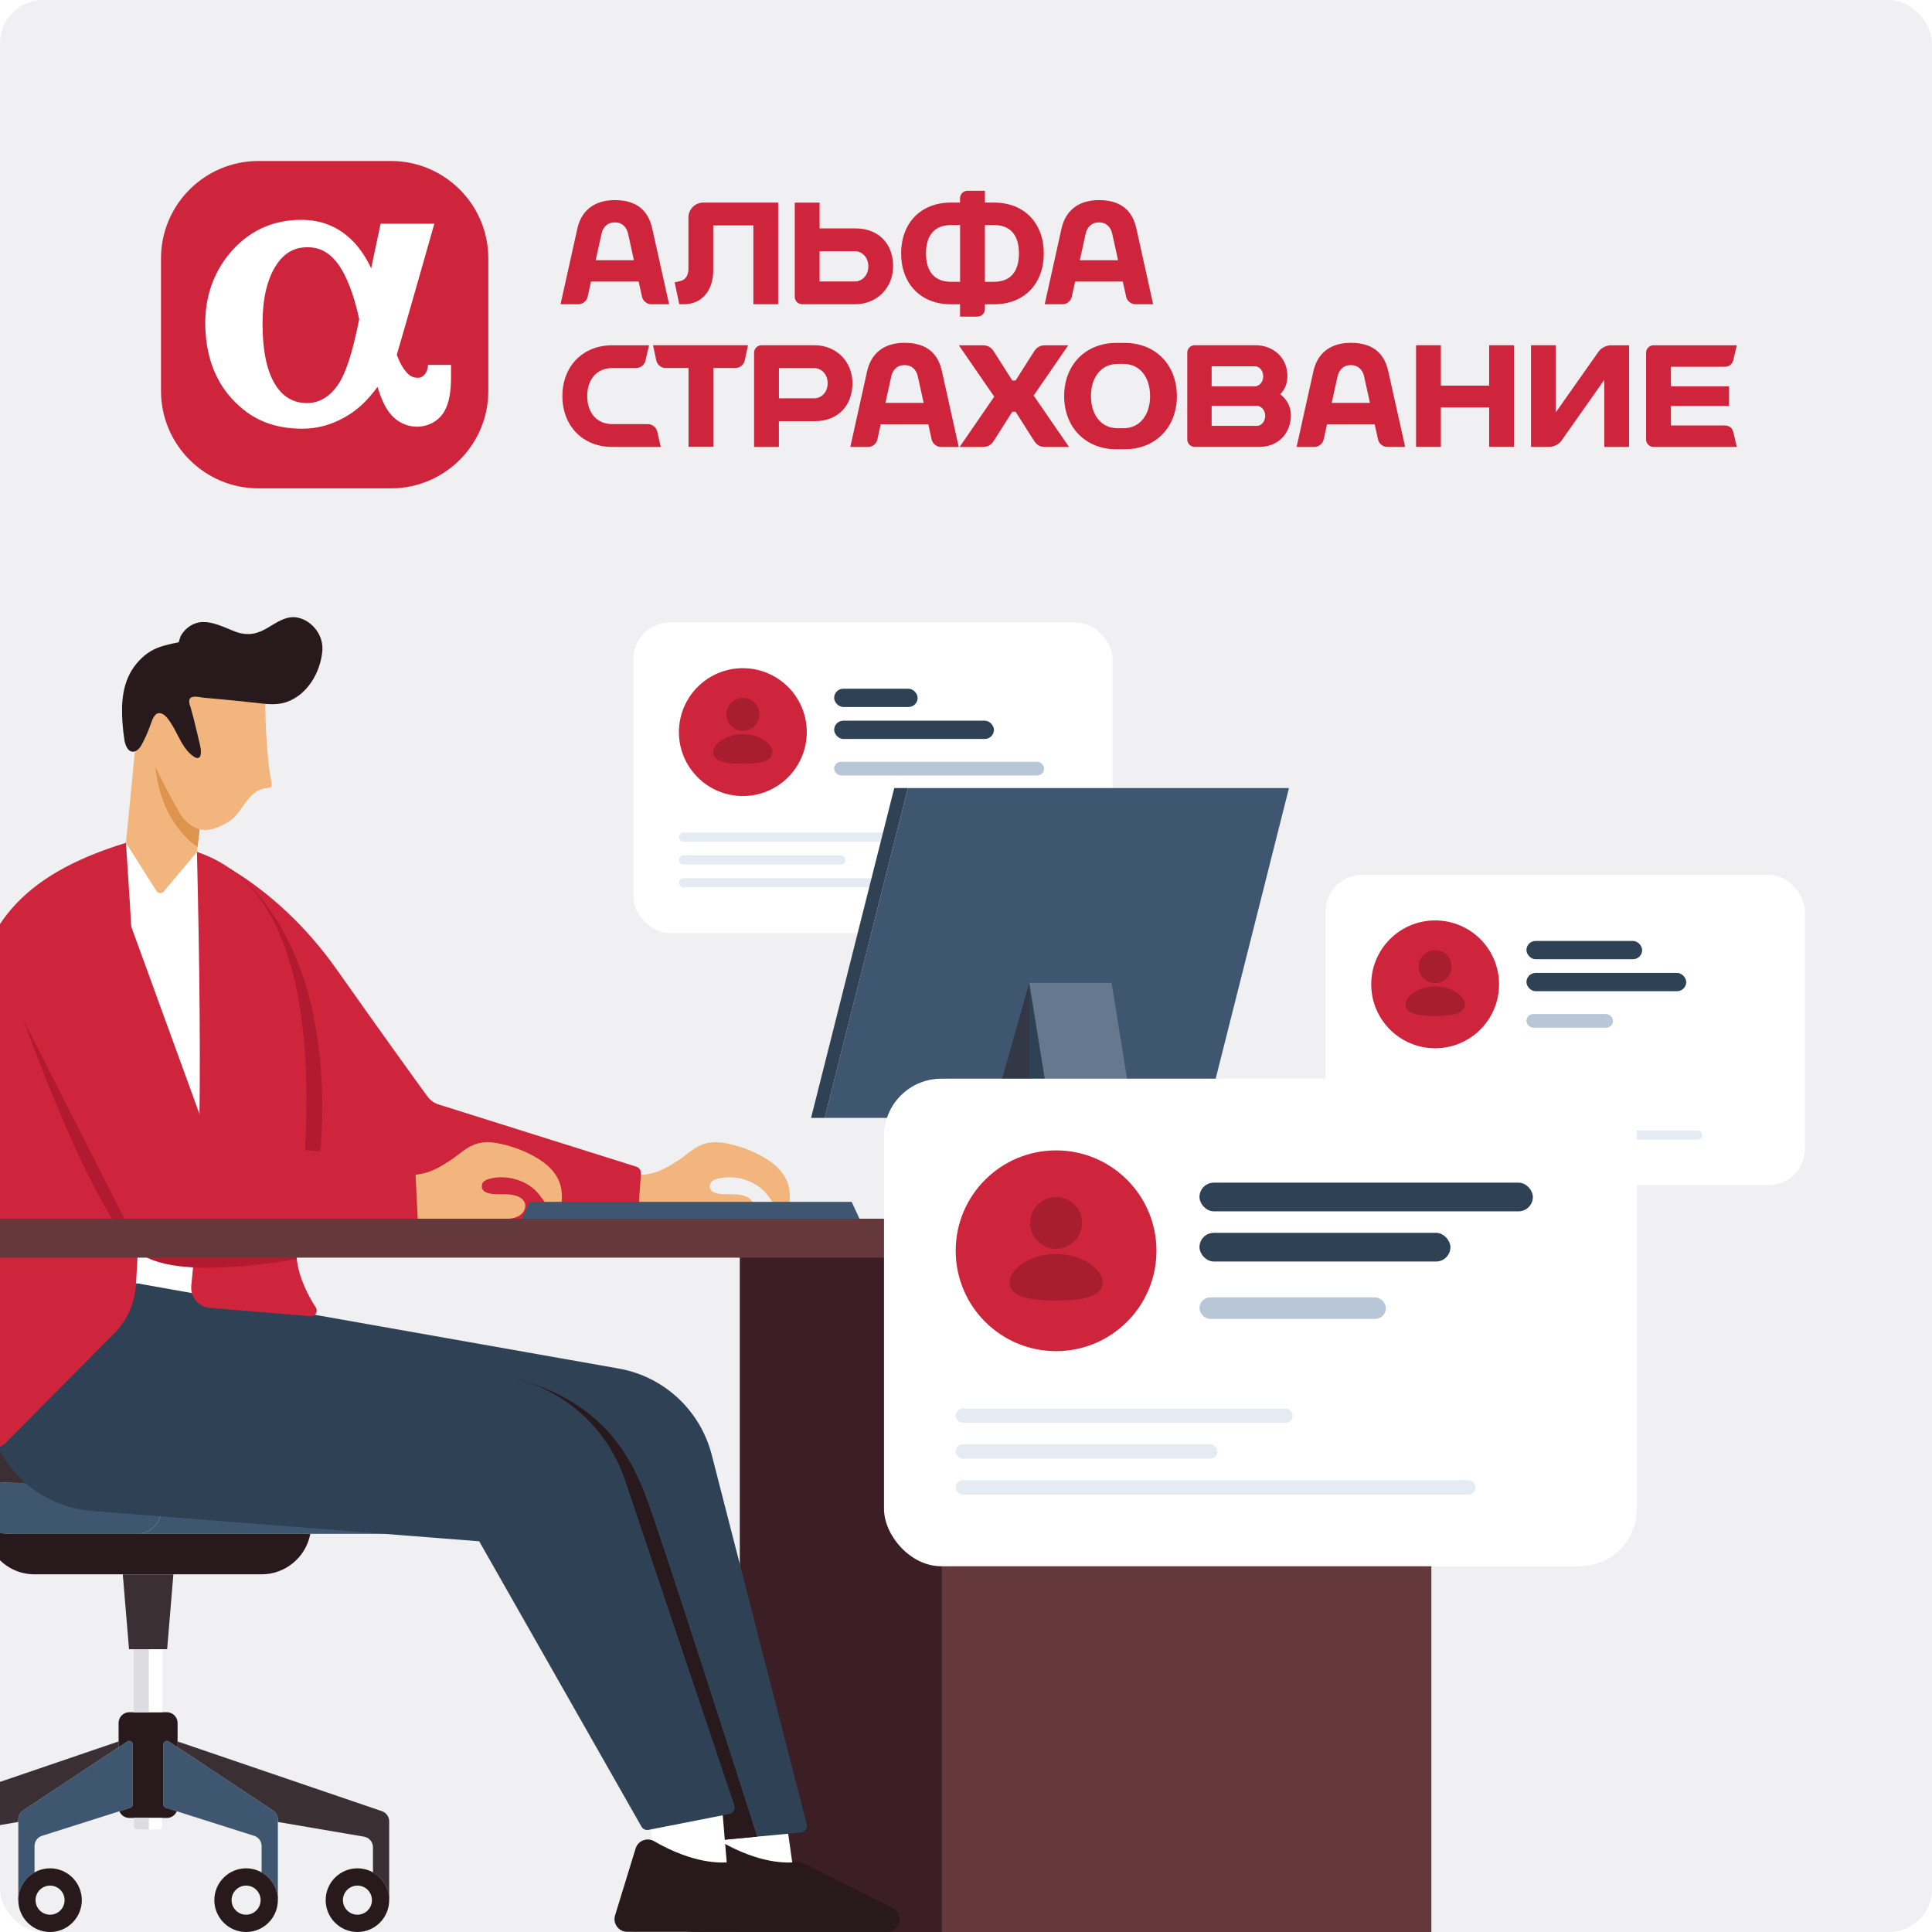 <svg width="360" height="360" viewBox="0 0 360 360" fill="none" xmlns="http://www.w3.org/2000/svg">
<g clip-path="url(#clip0_5047_51366)">
<rect width="360" height="360" rx="8" fill="#F0F0F2"/>
<g filter="url(#filter0_d_5047_51366)">
<rect x="118" y="116" width="89.323" height="57.848" rx="6.806" fill="white"/>
</g>
<circle cx="138.418" cy="136.418" r="11.91" fill="#CE253D"/>
<path opacity="0.3" d="M138.418 136.796C139.89 136.796 141.229 137.222 142.214 137.822C142.705 138.123 143.126 138.476 143.43 138.86C143.728 139.239 143.948 139.691 143.948 140.175C143.948 140.694 143.696 141.103 143.332 141.395C142.988 141.671 142.534 141.855 142.052 141.982C141.082 142.239 139.787 142.325 138.418 142.325C137.049 142.325 135.755 142.239 134.785 141.982C134.303 141.855 133.849 141.671 133.505 141.395C133.141 141.102 132.889 140.694 132.889 140.175C132.889 139.691 133.109 139.239 133.407 138.86C133.711 138.476 134.131 138.123 134.623 137.822C135.608 137.222 136.947 136.796 138.418 136.796ZM138.419 130.037C140.784 130.037 142.262 132.598 141.079 134.646C140.809 135.112 140.421 135.5 139.954 135.77C139.487 136.039 138.958 136.181 138.419 136.181C136.054 136.181 134.575 133.621 135.758 131.573C136.027 131.106 136.416 130.718 136.883 130.448C137.35 130.179 137.88 130.037 138.419 130.037Z" fill="#530B15"/>
<rect x="155.432" y="128.334" width="15.558" height="3.403" rx="1.701" fill="#2F4154"/>
<rect x="155.432" y="134.289" width="29.774" height="3.403" rx="1.701" fill="#2F4154"/>
<rect x="155.432" y="141.945" width="39.118" height="2.552" rx="1.276" fill="#B8C7D8"/>
<rect x="126.508" y="155.133" width="39.983" height="1.701" rx="0.851" fill="#E4EBF3"/>
<rect x="126.508" y="159.387" width="31.051" height="1.701" rx="0.851" fill="#E4EBF3"/>
<rect x="126.508" y="163.641" width="61.676" height="1.701" rx="0.851" fill="#E4EBF3"/>
<path d="M72.844 30H48.147C38.14 30 30 38.14 30 48.147V72.853C30 82.86 38.14 91 48.147 91H72.844C82.851 91 90.991 82.86 90.991 72.853V48.147C90.991 38.14 82.851 30 72.844 30Z" fill="#CE253D"/>
<path d="M62.964 71.714C61.447 73.939 59.464 75.106 57.229 75.106C54.627 75.106 52.661 73.939 51.207 71.534C49.691 69.012 48.919 65.234 48.919 60.298C48.919 55.775 49.736 52.176 51.342 49.609C52.85 47.195 54.743 46.073 57.292 46.073C59.563 46.073 61.34 47.016 62.883 49.053C64.534 51.234 65.934 54.842 66.931 59.472C65.683 65.746 64.454 69.533 62.964 71.714ZM79.746 67.998L79.728 68.267C79.639 69.326 78.975 70.394 77.88 70.394C77.036 70.394 76.363 70.08 75.806 69.443C75.142 68.68 74.541 67.765 73.94 66.096C75.654 60.289 80.931 41.694 80.931 41.694H70.915C70.915 41.694 69.991 46.055 69.156 50.022C69.112 49.923 69.076 49.834 69.031 49.735C68.196 47.949 66.868 45.966 65.387 44.575C62.811 42.151 59.778 40.967 56.107 40.967C51.055 40.967 46.774 42.834 43.391 46.531C40.025 50.202 38.248 54.904 38.248 60.136C38.248 65.961 39.935 70.753 43.265 74.361C46.738 78.13 50.884 79.88 56.323 79.88C59.491 79.88 62.515 78.938 65.315 77.089C67.128 75.896 68.779 74.236 70.341 72.091C70.996 74.218 71.66 75.662 72.45 76.748C73.724 78.498 75.645 79.504 77.7 79.504C79.845 79.504 81.802 78.409 82.798 76.641C83.686 75.07 84.045 73.132 84.045 69.937V67.998H79.746Z" fill="white"/>
<path d="M110.996 48.487L112.099 43.489C112.279 42.681 112.907 41.442 114.558 41.442C116.21 41.442 116.838 42.681 117.017 43.489L118.121 48.487H110.996ZM121.532 42.582C120.841 39.468 118.875 37.287 114.558 37.287C110.502 37.287 108.276 39.468 107.585 42.582L104.453 56.69H107.801C108.563 56.69 109.326 56.08 109.488 55.335L110.125 52.463H119.001L119.638 55.335C119.8 56.08 120.562 56.69 121.325 56.69H124.673L121.532 42.582Z" fill="#CE253D"/>
<path d="M132.91 41.998H140.377V56.689H144.999V37.744H131.053C129.527 37.744 128.28 38.992 128.28 40.517V50.093C128.28 51.377 127.687 52.193 126.664 52.391L125.713 52.615L126.574 56.689H127.454C130.622 56.689 132.902 54.338 132.902 50.327V41.998H132.91Z" fill="#CE253D"/>
<path d="M185.206 52.509H183.519V41.937H185.206C188.374 41.937 189.864 43.938 189.864 47.223C189.864 50.507 188.365 52.509 185.206 52.509ZM177.21 52.509C174.042 52.509 172.543 50.507 172.543 47.223C172.543 43.938 174.042 41.937 177.21 41.937H178.897V52.509H177.21ZM185.206 37.746H183.519V35.547H180.279C179.516 35.547 178.888 36.166 178.888 36.929V37.746H177.201C171.484 37.746 167.912 41.641 167.912 47.223C167.912 52.796 171.484 56.7 177.201 56.7H178.888V58.997H182.128C182.891 58.997 183.519 58.369 183.519 57.615V56.7H185.206C190.923 56.7 194.495 52.805 194.495 47.223C194.495 41.641 190.914 37.746 185.206 37.746Z" fill="#CE253D"/>
<path d="M159.36 52.445H152.719V46.809H159.36C160.491 46.809 161.801 47.823 161.801 49.627C161.81 51.431 160.491 52.445 159.36 52.445ZM159.36 42.555H152.719V37.754H148.088V55.308C148.088 56.071 148.716 56.69 149.479 56.69H159.351C163.381 56.69 166.414 53.648 166.414 49.618C166.432 45.589 163.883 42.555 159.36 42.555Z" fill="#CE253D"/>
<path d="M201.208 48.487L202.312 43.489C202.492 42.681 203.12 41.442 204.771 41.442C206.423 41.442 207.051 42.681 207.23 43.489L208.334 48.487H201.208ZM211.745 42.582C211.054 39.468 209.088 37.287 204.771 37.287C200.715 37.287 198.489 39.468 197.798 42.582L194.666 56.69H198.014C198.776 56.69 199.539 56.08 199.701 55.335L200.338 52.463H209.214L209.851 55.335C210.013 56.08 210.775 56.69 211.538 56.69H214.868L211.745 42.582Z" fill="#CE253D"/>
<path d="M234.297 79.352H225.772V75.618H234.297C234.917 75.69 235.751 76.3 235.751 77.485C235.751 78.651 234.908 79.352 234.297 79.352ZM233.929 68.259C234.54 68.259 235.383 68.95 235.383 70.126C235.383 71.31 234.54 71.921 233.929 71.992H225.772V68.259H233.929ZM238.551 73.446C239.368 72.647 239.889 71.553 239.889 70.036C239.889 66.679 237.286 64.328 233.929 64.328H222.622C221.859 64.328 221.23 64.947 221.23 65.71V81.882C221.23 82.645 221.859 83.273 222.622 83.273H234.638C238.183 83.273 240.535 80.743 240.535 77.386C240.535 75.699 239.736 74.371 238.551 73.446Z" fill="#CE253D"/>
<path d="M203.281 73.804C203.281 70.403 205.094 67.809 208.28 67.809H209.312C212.498 67.809 214.302 70.403 214.302 73.804C214.302 77.206 212.489 79.799 209.312 79.799H208.28C205.094 79.799 203.281 77.206 203.281 73.804ZM208.001 63.897C202.285 63.897 198.291 67.971 198.291 73.804C198.291 79.638 202.285 83.712 208.001 83.712H209.581C215.298 83.712 219.291 79.638 219.291 73.804C219.291 67.971 215.298 63.897 209.581 63.897H208.001Z" fill="#CE253D"/>
<path d="M121.684 64.328L122.294 67.191C122.455 67.954 123.209 68.573 123.981 68.573H128.298V83.264H132.92V68.573H137.093C137.856 68.573 138.61 67.954 138.771 67.191L139.381 64.328H121.684Z" fill="#CE253D"/>
<path d="M277.483 64.328V71.858H268.481V64.328H263.859V83.273H268.481V75.914H277.483V83.273H282.105V64.328H277.483Z" fill="#CE253D"/>
<path d="M164.986 75.07L166.09 70.071C166.269 69.264 166.897 68.034 168.549 68.034C170.2 68.034 170.828 69.273 171.008 70.08L172.112 75.07H164.986ZM175.513 69.174C174.822 66.051 172.856 63.879 168.54 63.879C164.483 63.879 162.267 66.051 161.575 69.174L158.443 83.282H161.791C162.554 83.282 163.317 82.672 163.478 81.927L164.106 79.055H172.973L173.61 81.927C173.772 82.672 174.535 83.282 175.298 83.282H178.645L175.513 69.174Z" fill="#CE253D"/>
<path d="M248.144 75.07L249.248 70.071C249.427 69.264 250.056 68.034 251.707 68.034C253.358 68.034 253.986 69.273 254.166 70.08L255.27 75.07H248.144ZM258.68 69.174C257.989 66.051 256.024 63.879 251.707 63.879C247.65 63.879 245.425 66.051 244.734 69.174L241.602 83.282H244.949C245.712 83.282 246.475 82.672 246.636 81.927L247.273 79.055H256.149L256.786 81.927C256.948 82.672 257.711 83.282 258.474 83.282H261.83L258.68 69.174Z" fill="#CE253D"/>
<path d="M123.119 83.227V83.281H114.082C108.607 83.281 104.793 79.386 104.793 73.804C104.793 68.231 108.616 64.336 114.082 64.336H120.938L120.265 67.235C120.095 67.98 119.332 68.581 118.569 68.581H114.082C111.156 68.581 109.415 70.762 109.415 73.804C109.415 76.838 111.156 79.027 114.082 79.027H120.759C121.522 79.027 122.284 79.638 122.455 80.382L123.119 83.227Z" fill="#CE253D"/>
<path d="M151.775 74.218H145.143V68.591H151.775C152.906 68.591 154.225 69.596 154.225 71.409C154.225 73.213 152.906 74.218 151.775 74.218ZM151.775 64.328H141.903C141.14 64.328 140.512 64.956 140.512 65.719V83.282H145.134V78.481H151.766C156.289 78.481 158.838 75.439 158.838 71.409C158.847 67.371 155.813 64.328 151.775 64.328Z" fill="#CE253D"/>
<path d="M321.313 79.279H311.352V75.644H322.184V71.991H311.352V68.339H321.313C322.13 68.339 322.785 67.98 323.01 66.983L323.629 64.336H308.112C307.349 64.336 306.721 64.955 306.721 65.718V81.89C306.721 82.653 307.349 83.281 308.112 83.281H323.629L323.01 80.634C322.785 79.638 322.139 79.279 321.313 79.279Z" fill="#CE253D"/>
<path d="M285.281 83.273V64.328H289.903V76.83L297.917 65.45C298.366 64.84 299.362 64.337 300.125 64.337H303.553V83.282H298.932V70.781L290.917 82.161C290.469 82.78 289.472 83.282 288.71 83.282H285.281V83.273Z" fill="#CE253D"/>
<path d="M192.602 73.705L199.054 64.336H194.809C193.894 64.336 193.248 64.614 192.673 65.503L189.236 70.905H188.626L185.189 65.503C184.623 64.614 183.977 64.336 183.053 64.336H178.664L185.26 73.912L178.808 83.29H183.053C183.977 83.29 184.623 83.012 185.189 82.124L188.626 76.721H189.236L192.673 82.124C193.239 83.012 193.885 83.29 194.809 83.29H199.198L192.602 73.705Z" fill="#CE253D"/>
<g clip-path="url(#clip1_5047_51366)">
<path d="M229.065 233.707H137.852V360H229.065V233.707Z" fill="#3C1E25"/>
<path d="M266.714 233.707H175.5V360H266.714V233.707Z" fill="#65383B"/>
<path d="M51.775 354.066V339.03C51.775 338.353 51.437 337.726 50.874 337.352L33.089 325.567L31.479 324.501C31.367 324.427 31.239 324.389 31.111 324.389C31.003 324.389 30.891 324.416 30.793 324.471C30.573 324.591 30.439 324.811 30.439 325.062V336.22C30.439 336.514 30.627 336.771 30.907 336.861L47.348 342.074C48.186 342.339 48.746 343.108 48.746 343.989V348.894L48.812 348.932C50.115 349.69 51.073 350.896 51.511 352.334L51.772 354.066H51.775Z" fill="#3E5670"/>
<path d="M72.52 354.075V339.388C72.52 338.526 71.974 337.759 71.16 337.484L33.088 324.496V325.571L50.873 337.356C51.436 337.729 51.773 338.354 51.773 339.031V339.497L67.827 342.236C68.793 342.4 69.495 343.232 69.495 344.216V348.9L69.56 348.939C70.861 349.694 71.821 350.903 72.259 352.34L72.52 354.081V354.075Z" fill="#3A2F32"/>
<path d="M3.671 352.334C4.109 350.896 5.07 349.688 6.37 348.932L6.435 348.894V343.989C6.435 343.108 6.999 342.339 7.837 342.074L22.261 337.499L24.277 336.861C24.557 336.771 24.745 336.514 24.745 336.22V325.062C24.745 324.811 24.612 324.591 24.392 324.471C24.294 324.419 24.182 324.389 24.073 324.389C23.943 324.389 23.815 324.427 23.703 324.501L4.311 337.352C3.748 337.726 3.41 338.353 3.41 339.03V354.093L3.671 352.334Z" fill="#3E5670"/>
<path d="M-17.072 352.334C-16.634 350.899 -15.676 349.69 -14.373 348.932L-14.308 348.894V344.213C-14.308 343.23 -13.606 342.396 -12.64 342.232L3.414 339.493V339.027C3.414 338.35 3.752 337.723 4.312 337.352L22.097 325.567V324.492L-15.976 337.48C-16.789 337.758 -17.336 338.522 -17.336 339.384V353.94L-17.075 352.328L-17.072 352.334Z" fill="#3A2F32"/>
<path d="M31.085 338.747C31.846 338.747 32.532 338.324 32.875 337.642L32.946 337.503L30.908 336.857C30.63 336.766 30.442 336.51 30.442 336.218V325.061C30.442 324.81 30.573 324.592 30.794 324.472C30.894 324.417 31 324.39 31.112 324.39C31.24 324.39 31.367 324.428 31.479 324.504L33.09 325.574V321.056C33.09 319.946 32.189 319.043 31.085 319.043H24.104C22.996 319.043 22.096 319.946 22.096 321.056V325.571L23.709 324.502C23.821 324.428 23.948 324.39 24.076 324.39C24.185 324.39 24.294 324.417 24.392 324.472C24.612 324.592 24.743 324.81 24.743 325.061V336.218C24.743 336.51 24.555 336.766 24.278 336.857L22.24 337.503L22.311 337.642C22.653 338.324 23.342 338.747 24.104 338.747H31.085Z" fill="#27191C"/>
<path d="M29.572 340.896C29.942 340.896 30.241 340.594 30.241 340.225V338.744H24.941V340.225C24.941 340.596 25.241 340.896 25.611 340.896H29.572Z" fill="white"/>
<path d="M30.29 307.301H24.895V319.045H30.29V307.301Z" fill="white"/>
<path d="M27.727 340.896V338.744H24.943V340.225C24.943 340.596 25.243 340.896 25.613 340.896H27.727Z" fill="#DDDCE0"/>
<path d="M27.727 307.301H24.895V319.045H27.727V307.301Z" fill="#DDDCE0"/>
<path d="M77.971 285.814C80.583 285.814 82.708 283.681 82.708 281.062C82.708 279.791 82.215 278.599 81.32 277.704C80.425 276.806 79.234 276.312 77.971 276.312H25.191L26.93 276.572C27.613 276.806 28.219 277.188 28.739 277.706C29.634 278.601 30.127 279.793 30.127 281.062C30.127 283.089 28.84 284.895 26.927 285.555L25.368 285.814H77.971Z" fill="#3E5670"/>
<path d="M17.617 279.727C19.081 279.727 20.346 278.322 20.555 276.459L20.572 276.312H2.357C-0.663 276.312 -3.574 275.682 -6.297 274.438L-6.615 274.293L-6.474 274.612C-5.089 277.768 -2.415 279.73 0.505 279.73H17.614L17.617 279.727Z" fill="#3E5670"/>
<path d="M59.566 276.314L60.923 276.306C56.571 275.613 51.273 273.322 48.131 270.171C44.184 266.213 42.01 260.948 42.01 255.35V177.017C42.01 174.477 39.95 172.412 37.417 172.412H-23.293L-21.622 172.671C-20.97 172.898 -20.387 173.266 -19.892 173.762C-19.024 174.63 -18.548 175.787 -18.548 177.017V240.03L-18.38 239.981C-14.543 238.879 -10.46 238.319 -6.237 238.319C-1.427 238.319 3.513 239.042 8.454 240.466L8.647 240.524C11.068 241.23 13.498 242.114 15.867 243.145C22.694 246.113 29.081 250.284 34.852 255.544C35.714 256.329 35.921 257.538 35.32 258.244L35.197 258.373C34.966 258.596 34.664 258.722 34.316 258.741C34.286 258.741 34.253 258.741 34.221 258.741C33.723 258.741 33.192 258.52 32.768 258.13C30.532 256.092 28.154 254.202 25.703 252.51L25.515 252.382L23.248 276.312H59.56L59.566 276.314Z" fill="#3A2F32"/>
<path d="M25.389 285.814C28.004 285.814 30.129 283.681 30.129 281.062C30.129 279.794 29.636 278.602 28.741 277.704C27.843 276.807 26.654 276.313 25.389 276.313H23.254L23.227 276.61C22.919 279.914 22.391 277.704 19.499 277.704L8.999 273.727L-0.001 277.704C-4.653 277.704 -8.21 278.918 -9.606 273.727L-10.066 272.21L-10.101 272.183C-12.658 270.276 -14.78 267.772 -16.236 264.94C-17.77 261.956 -18.546 258.731 -18.546 255.351V244.281L-18.723 244.344C-19.558 244.636 -20.412 244.971 -21.261 245.342C-21.449 245.424 -21.653 245.465 -21.868 245.465C-22.591 245.465 -23.339 245.012 -23.772 244.308C-23.777 244.3 -23.799 244.265 -23.799 244.265C-24.134 243.725 -24.235 243.116 -24.077 242.603C-23.957 242.222 -23.696 241.924 -23.342 241.769C-21.838 241.109 -20.254 240.533 -18.641 240.061L-18.546 240.034V177.021C-18.546 175.79 -19.024 174.634 -19.892 173.764C-20.76 172.893 -21.911 172.416 -23.138 172.416C-25.671 172.416 -27.73 174.481 -27.73 177.021V255.209C-27.73 258.881 -27.088 262.474 -25.821 265.887C-24.596 269.182 -22.825 272.224 -20.556 274.924C-15.986 280.361 -9.647 284.055 -2.709 285.32C-0.908 285.651 0.942 285.817 2.795 285.817H22.233H25.389V285.814Z" fill="#3E5670"/>
<path d="M74.103 276.316L76.369 252.389L76.304 252.345C75.545 251.827 74.775 251.325 74.019 250.853L73.836 250.738L71.412 276.313H74.103V276.316Z" fill="white"/>
<path d="M31.145 307.305L32.309 293.352H22.877L24.044 307.305H31.145Z" fill="#3A2F32"/>
<path d="M48.755 293.353C53.119 293.353 56.917 290.248 57.787 285.971L57.82 285.81H22.262H2.796C1.008 285.81 -0.785 285.654 -2.529 285.343L-2.711 285.311L-2.684 285.493C-2.395 287.427 -1.473 289.255 -0.086 290.644C1.656 292.39 3.971 293.35 6.433 293.35H48.755V293.353Z" fill="#27191C"/>
<path d="M20.573 276.312L22.997 250.738L22.926 250.694C16.228 246.561 9.032 243.042 1.858 241.943H1.844C1.341 241.921 0.802 241.624 0.299 241.596C-1.872 241.484 -3.126 240.628 -5.591 241.321C-5.855 241.394 -6.135 241.274 -6.407 241.25H-6.416H-6.424C-9.634 241.332 -12.891 242.682 -15.859 243.462L-15.992 243.498L-10.559 261.388L-10.453 261.737L-7.044 272.965L-7.033 273.006C-6.922 273.429 -6.783 273.846 -6.622 274.247L-6.603 274.296L-6.557 274.318C-3.758 275.641 -0.757 276.315 2.358 276.315H20.57L20.573 276.312Z" fill="#3A2F32"/>
<path d="M29.479 200.63C27.503 200.796 25.531 200.924 23.556 201.025C19.608 201.222 15.661 201.314 11.713 201.312C7.765 201.312 3.818 201.219 -0.13 201.023C-2.105 200.919 -4.077 200.793 -6.053 200.627C-7.04 200.542 -8.028 200.452 -9.013 200.343C-10 200.24 -10.988 200.117 -11.973 199.972C-10.985 199.828 -9.997 199.705 -9.013 199.601C-8.025 199.492 -7.037 199.402 -6.053 199.318C-4.077 199.151 -2.105 199.026 -0.13 198.922C3.818 198.726 7.765 198.633 11.713 198.633C15.661 198.633 19.608 198.723 23.556 198.919C25.531 199.02 27.503 199.146 29.479 199.315C30.466 199.402 31.454 199.492 32.439 199.601C33.426 199.705 34.414 199.83 35.399 199.975C34.411 200.12 33.423 200.245 32.439 200.349C31.451 200.458 30.463 200.548 29.479 200.635V200.63Z" fill="#27191C"/>
<path d="M29.479 225.02C27.503 225.187 25.531 225.315 23.556 225.416C19.608 225.612 15.661 225.705 11.713 225.702C7.765 225.702 3.818 225.61 -0.13 225.413C-2.105 225.309 -4.077 225.184 -6.053 225.018C-7.04 224.933 -8.028 224.843 -9.013 224.734C-10 224.63 -10.988 224.507 -11.973 224.363C-10.985 224.218 -9.997 224.096 -9.013 223.992C-8.025 223.883 -7.037 223.793 -6.053 223.708C-4.077 223.542 -2.105 223.416 -0.13 223.313C3.818 223.116 7.765 223.023 11.713 223.023C15.661 223.023 19.608 223.113 23.556 223.31C25.531 223.411 27.503 223.536 29.479 223.705C30.466 223.793 31.454 223.883 32.439 223.992C33.426 224.096 34.414 224.221 35.399 224.366C34.411 224.51 33.423 224.636 32.439 224.739C31.451 224.848 30.463 224.938 29.479 225.026V225.02Z" fill="#27191C"/>
<path d="M29.479 249.411C27.503 249.577 25.531 249.706 23.556 249.806C19.608 250.003 15.661 250.096 11.713 250.093C7.765 250.093 3.818 250 -0.13 249.804C-2.105 249.7 -4.077 249.575 -6.053 249.408C-7.04 249.324 -8.028 249.234 -9.013 249.124C-10 249.021 -10.988 248.898 -11.973 248.753C-10.985 248.609 -9.997 248.486 -9.013 248.382C-8.025 248.273 -7.037 248.183 -6.053 248.099C-4.077 247.932 -2.105 247.807 -0.13 247.703C3.818 247.507 7.765 247.414 11.713 247.414C15.661 247.414 19.608 247.504 23.556 247.701C25.531 247.801 27.503 247.927 29.479 248.096C30.466 248.183 31.454 248.273 32.439 248.382C33.426 248.486 34.414 248.612 35.399 248.756C34.411 248.901 33.423 249.026 32.439 249.13C31.451 249.239 30.463 249.329 29.479 249.416V249.411Z" fill="#27191C"/>
<path d="M39.94 354.066C39.94 350.795 42.595 348.133 45.857 348.133C49.119 348.133 51.774 350.795 51.774 354.066C51.774 357.337 49.119 359.999 45.857 359.999C42.595 359.999 39.94 357.337 39.94 354.066ZM43.153 354.066C43.153 355.561 44.366 356.778 45.857 356.778C47.348 356.778 48.561 355.561 48.561 354.066C48.561 352.571 47.348 351.355 45.857 351.355C44.366 351.355 43.153 352.571 43.153 354.066Z" fill="#27191C"/>
<path d="M60.685 354.066C60.685 350.795 63.341 348.133 66.603 348.133C69.865 348.133 72.52 350.795 72.52 354.066C72.52 357.337 69.865 359.999 66.603 359.999C63.341 359.999 60.685 357.337 60.685 354.066ZM63.899 354.066C63.899 355.561 65.112 356.778 66.603 356.778C68.094 356.778 69.307 355.561 69.307 354.066C69.307 352.571 68.094 351.355 66.603 351.355C65.112 351.355 63.899 352.571 63.899 354.066Z" fill="#27191C"/>
<path d="M3.41 354.066C3.41 350.795 6.065 348.133 9.327 348.133C12.589 348.133 15.245 350.795 15.245 354.066C15.245 357.337 12.589 359.999 9.327 359.999C6.065 359.999 3.41 357.337 3.41 354.066ZM6.623 354.066C6.623 355.561 7.837 356.778 9.33 356.778C10.824 356.778 12.034 355.561 12.034 354.066C12.034 352.571 10.821 351.355 9.33 351.355C7.839 351.355 6.623 352.571 6.623 354.066Z" fill="#27191C"/>
<path d="M134.318 348.884H147.885L146.454 338.758H132.887L134.318 348.884Z" fill="white"/>
<path d="M166.278 355.51L149.712 347.195C149.298 346.988 148.833 346.903 148.373 346.963C146.64 347.184 141.531 347.321 134.212 343.087C132.89 342.323 131.206 342.97 130.757 344.432L126.927 356.899C126.459 358.421 127.593 359.965 129.182 359.965L165.219 360C167.714 360 168.511 356.631 166.28 355.513L166.278 355.51Z" fill="#27191C"/>
<path d="M113.579 227.064C113.59 227.34 116.994 228.223 117.402 228.344C119.668 229.006 121.79 229.361 124.146 229.208C126.366 229.064 128.499 228.521 130.662 228.049C132.27 227.697 133.897 227.43 135.532 227.244C136.906 227.089 138.535 227.225 139.629 226.218C140.638 225.285 140.636 223.878 139.387 223.147C137.967 222.315 136.22 222.596 134.656 222.508C133.554 222.446 131.946 222.151 132.308 220.673C132.447 220.105 133.072 219.819 133.633 219.666C136.718 218.826 140.453 219.805 142.605 222.203C143.547 223.25 144.21 224.642 145.476 225.356C147.432 226.458 147.219 222.931 147.105 221.886C146.828 219.298 145.021 217.32 142.896 215.997C140.976 214.802 138.864 213.913 136.674 213.351C134.596 212.819 132.577 212.508 130.569 213.394C129.043 214.068 127.86 215.241 126.469 216.158C124.698 217.328 122.908 218.406 120.797 218.771C118.672 219.139 116.449 218.951 114.428 218.201C113.802 221.18 113.462 224.012 113.574 227.064H113.579Z" fill="#F1B57D"/>
<path d="M119.431 218.675L118.626 230.209C118.574 230.943 117.91 231.475 117.187 231.366L73.306 224.559C69.364 223.946 65.773 221.922 63.204 218.861L60.696 215.871L59.706 214.69L50.613 203.852L29.178 178.299L36.7 158.756C36.7 158.756 50.834 163.781 62.726 180.634C72.082 193.892 77.678 201.612 79.642 204.304C80.159 205.014 80.888 205.535 81.721 205.799L118.555 217.39C119.107 217.565 119.469 218.097 119.428 218.675H119.431Z" fill="#CE253D"/>
<path d="M59.703 214.691L51.5 214L42.81 161.848C42.81 161.848 62.875 173.826 59.703 214.691Z" fill="#B11A30"/>
<path d="M23.473 157.049L8.684 243.508L41.521 242.341L42.299 180.373L36.698 158.757L23.473 157.049Z" fill="white"/>
<path d="M150.307 339.905C150.5 340.653 149.978 341.398 149.211 341.468L141.076 342.23L133.028 342.982L114.262 299.804L106.815 282.785L20.646 279.026L8.041 258.413L25.69 239.162L115.29 255.009C123.68 256.49 130.441 262.737 132.596 271L150.313 339.903L150.307 339.905Z" fill="#2F4154"/>
<path d="M141.073 342.233L133.026 342.986L114.259 299.808L96.053 256.887C112.51 261.189 117.543 271.77 120.127 278.255C122.511 284.224 138.636 334.59 141.073 342.236V342.233Z" fill="#27191C"/>
<path d="M122.006 348.883H135.573L134.529 336.566H120.961L122.006 348.883Z" fill="white"/>
<path d="M153.961 355.51L137.395 347.195C136.982 346.988 136.517 346.903 136.057 346.963C134.324 347.184 129.214 347.321 121.896 343.087C120.574 342.323 118.89 342.97 118.441 344.432L114.61 356.899C114.142 358.421 115.277 359.965 116.866 359.965L152.903 360C155.398 360 156.195 356.631 153.964 355.513L153.961 355.51Z" fill="#27191C"/>
<path d="M119.52 340.353L89.291 287.196L17.146 281.549C5.983 280.676 -2.633 271.335 -2.633 260.11C-2.633 247.422 8.266 237.492 20.862 238.704L25.683 239.167L96.055 256.888C105.62 259.297 113.309 266.417 116.462 275.787L136.836 336.381C137.079 337.101 136.632 337.867 135.89 338.015L120.85 340.969C120.322 341.073 119.786 340.827 119.523 340.358L119.52 340.353Z" fill="#2F4154"/>
<path d="M23.473 157.049C25.426 186.407 26.955 215.168 25.326 239.46C25.097 242.862 23.655 246.067 21.258 248.484L1.139 268.778C-1.677 271.617 -6.489 269.408 -6.198 265.414C-3.41 227.302 -8.451 205.522 -5.349 187.048C-3.034 173.272 2.989 163.323 23.467 157.049H23.473Z" fill="#CE253D"/>
<path d="M57.869 245.265L39.072 243.7C36.964 243.525 35.421 241.643 35.645 239.531C35.761 238.435 35.87 237.308 35.974 236.157C36.488 230.346 36.812 223.873 36.999 216.938C37.47 199.529 37.165 178.624 36.7 158.754C59.929 166.346 57.877 205.178 56.117 223.802C55.655 228.707 55.203 232.25 55.23 233.522C55.238 233.887 55.263 234.255 55.304 234.618C55.698 238.233 57.548 241.635 58.846 243.629C59.325 244.368 58.751 245.334 57.875 245.26L57.869 245.265Z" fill="#CE253D"/>
<path d="M55.227 233.524C55.235 233.89 55.26 234.258 55.3 234.621C49.81 235.54 42.288 236.489 35.973 236.157C32.211 235.955 28.875 235.303 26.655 233.914C17.663 228.295 3.576 187.828 3.576 187.828L22 211.55L36.996 216.938L56.114 223.802C55.651 228.706 55.2 232.25 55.227 233.521V233.524Z" fill="#B11A30"/>
<path d="M71.107 227.064C71.118 227.34 74.522 228.223 74.93 228.344C77.196 229.006 79.318 229.361 81.674 229.208C83.894 229.064 86.027 228.521 88.19 228.049C89.798 227.697 91.425 227.43 93.06 227.244C94.434 227.089 96.063 227.225 97.157 226.218C98.166 225.285 98.164 223.878 96.912 223.147C95.492 222.315 93.746 222.596 92.181 222.508C91.079 222.446 89.471 222.151 89.833 220.673C89.972 220.105 90.598 219.819 91.158 219.666C94.243 218.826 97.979 219.805 100.131 222.203C101.072 223.25 101.736 224.642 103.001 225.356C104.957 226.458 104.745 222.931 104.631 221.886C104.353 219.298 102.547 217.32 100.422 215.997C98.501 214.802 96.39 213.913 94.2 213.351C92.121 212.819 90.103 212.508 88.095 213.394C86.569 214.068 85.385 215.241 83.995 216.158C82.224 217.328 80.433 218.406 78.322 218.771C76.198 219.139 73.975 218.951 71.953 218.201C71.328 221.18 70.988 224.012 71.099 227.064H71.107Z" fill="#F1B57D"/>
<path d="M77.323 216.665L77.887 228.207C77.919 228.891 77.4 229.478 76.714 229.521L32.694 232.326C28.674 232.582 24.884 230.416 23.053 226.818L0.662 182.773L21.412 164.299L38.83 212.139C39.085 212.845 39.738 213.331 40.486 213.375L76.143 215.472C76.782 215.511 77.288 216.024 77.321 216.665H77.323Z" fill="#CE253D"/>
<path d="M25.489 136.382L23.473 157.051L29.14 166.013C29.45 166.504 30.149 166.553 30.524 166.105L36.7 158.754L36.806 157.829L36.931 156.768L37.938 148.153L38.039 147.293L25.491 136.379L25.489 136.382Z" fill="#F1B57D"/>
<path d="M28.938 142.203C28.938 142.203 29.052 152.302 36.803 157.832L36.928 156.77L37.935 148.156L28.938 142.203Z" fill="#DF944D"/>
<path d="M49.428 130.92C49.428 135.067 49.79 141.778 50.585 145.845C50.631 146.077 50.672 146.336 50.549 146.538C50.364 146.841 49.94 146.843 49.589 146.868C47.957 146.985 46.672 148.295 45.707 149.618C44.741 150.943 43.859 152.427 42.426 153.224C40.992 154.021 39.365 154.847 37.673 154.615C35.864 154.367 34.141 152.834 33.339 151.244C30.923 147.163 28.115 141.262 25.18 134.778L28.556 125.273L49.431 130.92H49.428Z" fill="#F1B57D"/>
<path d="M25.42 123.68C26.307 122.605 27.363 121.68 28.592 121.061C29.961 120.373 31.482 120.057 32.97 119.74C33.016 119.729 33.141 119.71 33.291 119.686C33.402 119.271 33.612 118.655 33.65 118.581C33.832 118.207 34.072 117.866 34.352 117.558C34.433 117.465 34.52 117.375 34.61 117.288C36.229 115.741 38.008 115.7 39.798 116.172C41.096 116.51 42.399 117.122 43.651 117.621C44.355 117.902 45.047 118.076 45.732 118.131C46.66 118.207 47.585 118.063 48.54 117.664C50.278 116.944 51.698 115.61 53.554 115.136C56.392 114.413 59.218 116.734 59.904 119.402C60.064 120.032 60.119 120.698 60.059 121.347C59.692 125.3 57.289 129.463 53.385 130.819C51.731 131.394 49.957 131.231 48.254 131.029C45.996 130.761 43.733 130.538 41.466 130.328C40.31 130.221 39.154 130.118 37.997 130.014C37.32 129.954 35.552 129.425 35.296 130.388C35.16 130.9 35.405 131.435 35.546 131.918C36.196 134.149 36.683 136.441 37.241 138.7C37.383 139.273 37.815 141.419 36.645 141.234C36.479 141.207 36.327 141.122 36.185 141.032C34.765 140.126 33.898 138.528 33.147 137.068C32.768 136.335 32.396 135.593 31.947 134.897C31.541 134.269 30.956 133.339 30.255 133.017C28.984 132.436 28.483 133.819 28.149 134.758C27.645 136.165 27.126 137.464 26.397 138.762C26.136 139.226 25.806 139.682 25.33 139.916C24.011 140.568 23.35 138.964 23.189 137.933C23.031 136.913 22.912 135.884 22.835 134.856C22.542 130.911 22.784 126.869 25.415 123.682L25.42 123.68Z" fill="#27191C"/>
<path d="M276.171 227.092H-65.171C-66.733 227.092 -68 228.362 -68 229.929V231.511C-68 233.078 -66.733 234.348 -65.171 234.348H276.171C277.733 234.348 279 233.078 279 231.511V229.929C279 228.362 277.733 227.092 276.171 227.092Z" fill="#65383B"/>
<path d="M224.682 208.298H153.666L169.165 146.84H240.181L224.682 208.298Z" fill="#3E5670"/>
<path d="M153.666 208.298H151.131L166.63 146.84H169.166L153.666 208.298Z" fill="#2F4154"/>
<path d="M213.549 222.994H185.369V227.092H213.549V222.994Z" fill="#3E5670"/>
<path d="M169.683 222.994H185.37V227.092H166.631V226.058C166.631 224.366 167.999 222.994 169.686 222.994H169.683Z" fill="#2F4154"/>
<path d="M191.781 183.148H207.139L213.549 222.993H198.191L191.781 183.148Z" fill="#65788D"/>
<path d="M191.781 183.148V222.993H198.191L191.781 183.148Z" fill="#2F4154"/>
<g opacity="0.5">
<path d="M191.783 183.148L184.666 208.297H191.783V183.148Z" fill="#27191C"/>
</g>
<path d="M97.252 227.091H160.147L158.694 223.945H98.705L97.252 227.091Z" fill="#3E5670"/>
</g>
<g filter="url(#filter1_d_5047_51366)">
<rect x="247" y="163" width="89.323" height="57.848" rx="6.806" fill="white"/>
</g>
<circle cx="267.418" cy="183.418" r="11.91" fill="#CE253D"/>
<path opacity="0.3" d="M267.418 183.796C268.89 183.796 270.229 184.222 271.214 184.822C271.705 185.123 272.126 185.476 272.43 185.86C272.728 186.239 272.948 186.691 272.948 187.175C272.948 187.694 272.696 188.103 272.332 188.395C271.988 188.671 271.534 188.855 271.052 188.982C270.082 189.239 268.787 189.325 267.418 189.325C266.049 189.325 264.755 189.239 263.785 188.982C263.303 188.855 262.849 188.671 262.505 188.395C262.141 188.102 261.889 187.694 261.889 187.175C261.889 186.691 262.109 186.239 262.407 185.86C262.711 185.476 263.131 185.123 263.623 184.822C264.608 184.222 265.947 183.796 267.418 183.796ZM267.419 177.037C269.784 177.037 271.262 179.598 270.079 181.646C269.809 182.112 269.421 182.5 268.954 182.77C268.487 183.039 267.958 183.181 267.419 183.181C265.054 183.181 263.575 180.621 264.758 178.573C265.027 178.106 265.416 177.718 265.883 177.448C266.35 177.179 266.88 177.037 267.419 177.037Z" fill="#530B15"/>
<rect x="284.432" y="175.334" width="21.558" height="3.403" rx="1.701" fill="#2F4154"/>
<rect x="284.432" y="181.289" width="29.774" height="3.403" rx="1.701" fill="#2F4154"/>
<rect x="284.432" y="188.945" width="16.118" height="2.552" rx="1.276" fill="#B8C7D8"/>
<rect x="255.508" y="202.133" width="39.983" height="1.701" rx="0.851" fill="#E4EBF3"/>
<rect x="255.508" y="206.387" width="31.051" height="1.701" rx="0.851" fill="#E4EBF3"/>
<rect x="255.508" y="210.641" width="61.676" height="1.701" rx="0.851" fill="#E4EBF3"/>
<g filter="url(#filter2_d_5047_51366)">
<rect x="164.721" y="201" width="140.279" height="90.848" rx="10.688" fill="white"/>
</g>
<circle cx="196.784" cy="233.063" r="18.704" fill="#CE253D"/>
<path opacity="0.3" d="M196.784 233.656C199.096 233.656 201.198 234.326 202.745 235.269C203.517 235.741 204.177 236.296 204.653 236.899C205.122 237.494 205.468 238.205 205.468 238.964C205.468 239.779 205.071 240.422 204.5 240.88C203.96 241.314 203.247 241.602 202.489 241.803C200.967 242.205 198.935 242.341 196.784 242.341C194.633 242.341 192.601 242.206 191.078 241.803C190.321 241.602 189.608 241.314 189.067 240.88C188.495 240.421 188.1 239.779 188.1 238.964C188.1 238.205 188.445 237.494 188.914 236.899C189.391 236.296 190.049 235.741 190.822 235.269C192.369 234.326 194.473 233.656 196.784 233.656ZM196.784 223.043C200.498 223.043 202.819 227.063 200.962 230.279C200.538 231.013 199.93 231.622 199.196 232.046C198.463 232.469 197.631 232.692 196.784 232.692C193.07 232.692 190.749 228.671 192.606 225.455C193.03 224.722 193.639 224.113 194.372 223.689C195.105 223.266 195.937 223.043 196.784 223.043Z" fill="#530B15"/>
<rect x="223.504" y="220.371" width="62.124" height="5.344" rx="2.672" fill="#2F4154"/>
<rect x="223.504" y="229.723" width="46.76" height="5.344" rx="2.672" fill="#2F4154"/>
<rect x="223.504" y="241.748" width="34.736" height="4.008" rx="2.004" fill="#B8C7D8"/>
<rect x="178.08" y="262.455" width="62.792" height="2.672" rx="1.336" fill="#E4EBF3"/>
<rect x="178.08" y="269.135" width="48.764" height="2.672" rx="1.336" fill="#E4EBF3"/>
<rect x="178.08" y="275.814" width="96.86" height="2.672" rx="1.336" fill="#E4EBF3"/>
</g>
<defs>
<filter id="filter0_d_5047_51366" x="105.239" y="103.239" width="114.845" height="83.369" filterUnits="userSpaceOnUse" color-interpolation-filters="sRGB">
<feFlood flood-opacity="0" result="BackgroundImageFix"/>
<feColorMatrix in="SourceAlpha" type="matrix" values="0 0 0 0 0 0 0 0 0 0 0 0 0 0 0 0 0 0 127 0" result="hardAlpha"/>
<feOffset/>
<feGaussianBlur stdDeviation="6.38"/>
<feComposite in2="hardAlpha" operator="out"/>
<feColorMatrix type="matrix" values="0 0 0 0 0.153 0 0 0 0 0.098 0 0 0 0 0.11 0 0 0 0.1 0"/>
<feBlend mode="normal" in2="BackgroundImageFix" result="effect1_dropShadow_5047_51366"/>
<feBlend mode="normal" in="SourceGraphic" in2="effect1_dropShadow_5047_51366" result="shape"/>
</filter>
<filter id="filter1_d_5047_51366" x="234.239" y="150.239" width="114.845" height="83.369" filterUnits="userSpaceOnUse" color-interpolation-filters="sRGB">
<feFlood flood-opacity="0" result="BackgroundImageFix"/>
<feColorMatrix in="SourceAlpha" type="matrix" values="0 0 0 0 0 0 0 0 0 0 0 0 0 0 0 0 0 0 127 0" result="hardAlpha"/>
<feOffset/>
<feGaussianBlur stdDeviation="6.38"/>
<feComposite in2="hardAlpha" operator="out"/>
<feColorMatrix type="matrix" values="0 0 0 0 0.153 0 0 0 0 0.098 0 0 0 0 0.11 0 0 0 0.1 0"/>
<feBlend mode="normal" in2="BackgroundImageFix" result="effect1_dropShadow_5047_51366"/>
<feBlend mode="normal" in="SourceGraphic" in2="effect1_dropShadow_5047_51366" result="shape"/>
</filter>
<filter id="filter2_d_5047_51366" x="144.681" y="180.96" width="180.359" height="130.927" filterUnits="userSpaceOnUse" color-interpolation-filters="sRGB">
<feFlood flood-opacity="0" result="BackgroundImageFix"/>
<feColorMatrix in="SourceAlpha" type="matrix" values="0 0 0 0 0 0 0 0 0 0 0 0 0 0 0 0 0 0 127 0" result="hardAlpha"/>
<feOffset/>
<feGaussianBlur stdDeviation="10.02"/>
<feComposite in2="hardAlpha" operator="out"/>
<feColorMatrix type="matrix" values="0 0 0 0 0.153 0 0 0 0 0.098 0 0 0 0 0.11 0 0 0 0.1 0"/>
<feBlend mode="normal" in2="BackgroundImageFix" result="effect1_dropShadow_5047_51366"/>
<feBlend mode="normal" in="SourceGraphic" in2="effect1_dropShadow_5047_51366" result="shape"/>
</filter>
<clipPath id="clip0_5047_51366">
<rect width="360" height="360" rx="8" fill="white"/>
</clipPath>
<clipPath id="clip1_5047_51366">
<rect width="347" height="245" fill="white" transform="translate(-68 115)"/>
</clipPath>
</defs>
</svg>

